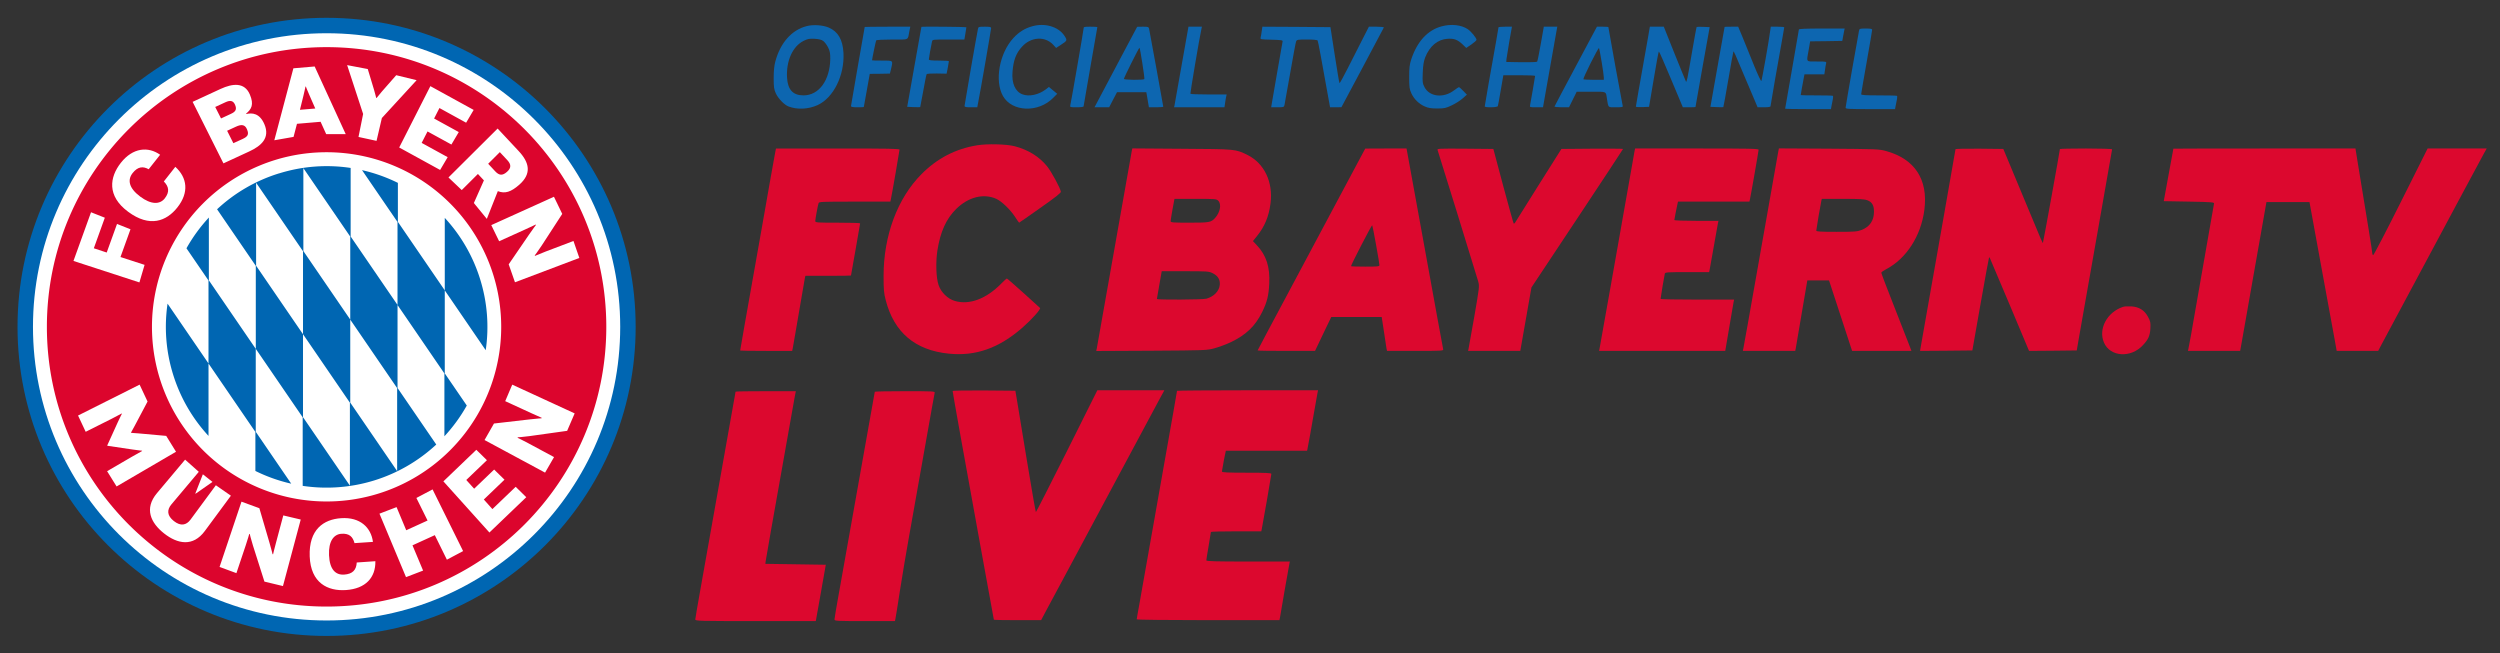 <?xml version="1.0" encoding="UTF-8"?>
<svg width="555" height="145" version="1.0" viewBox="0 0 416.25 108.75" xmlns="http://www.w3.org/2000/svg">
 <rect x="0" y="0" width="416.25" height="108.75" fill="#333333" stroke="none"/>
 <defs>
  <style>.cls-1{fill:none}.cls-2{fill:#0066b2}.cls-3{fill:#fff}.cls-4{fill:#dc052d}.cls-5{clip-path:url(#clip-path)}</style>
  <clipPath id="clip-path">
   <path class="cls-1" d="m136.03 136.03h294.87v294.87h-294.87z"/>
  </clipPath>
 </defs>
 <g transform="translate(1581.2 1727.8)">
  <g transform="matrix(.102 0 0 .102 -1417 -1548.6)">
   <g transform="matrix(1.495 0 0 1.495 -474.86 -1716.1)" fill="#0d66b0" stroke-width="6.565">
    <path d="m121.5 1.275c-16.2 4.2-28.6 18.1-34.1 38.6-1.2 4.4-1.8 10.2-1.8 18 0 9.9 0.3 12.2 2.3 16.7 2.5 5.6 9.3 12.7 13.9 14.4 9.6 3.7 21.6 3.1 31.8-1.5 17.3-8 29.5-32.5 28.2-57-0.8-14.5-5.9-23.2-16-27.6-6.4-2.8-17.2-3.5-24.3-1.6zm18.2 16.2c1.5 1.1 3.9 4.2 5.3 7 2 4 2.4 6.3 2.4 12.5-0.4 23.5-12.4 39.9-29.2 39.9-11.5 0-17.2-6.1-18-19.2-1.1-18.4 6-34.2 18-40.3 4.5-2.2 6.3-2.6 12-2.3 4.8 0.3 7.6 1 9.5 2.4z"/>
    <path d="m368.1 1.375c-8.3 2.3-14.7 6.3-20.7 12.8-15.4 16.6-20.8 46.9-11.4 63.5 10 17.4 38.6 18.4 54.8 1.9l4.4-4.4-4.6-3.8-4.5-3.7-3.3 2.6c-7.9 6-18.3 8.2-25.5 5.5-8-3-12-12.1-10.9-24.8 1-12.6 3.9-20.2 10.4-27.3 9.7-10.7 24.9-11.7 33.9-2.2l3.3 3.6 4.9-3.2c7.5-4.8 7.6-5 3.8-10.6-6.6-9.5-21.1-13.7-34.6-9.9z"/>
    <path d="m815 1.475c-15.3 4.1-26.7 16.4-33.2 35.9-1.9 5.8-2.3 9.1-2.3 19.5 0 10.9 0.3 13.1 2.3 17.6 2.9 6.4 8.2 11.6 14.7 14.5 3.9 1.7 6.9 2.2 13.6 2.2 7.9 0 9.4-0.3 16-3.5 4.1-1.9 9.4-5.3 11.9-7.6l4.5-4-4-4.1c-2.1-2.3-4.3-4.1-4.7-4.1s-2.8 1.6-5.3 3.5c-11.5 8.8-26.8 7.1-32.3-3.5-2.1-4.1-2.3-5.5-1.9-15.5 0.3-8.2 1-12.5 2.6-16.8 4.9-12.5 13.6-19.8 24.5-20.5 7.2-0.5 11 1 16.8 6.5l3.6 3.5 5.6-3.8c3.1-2.2 5.6-4.4 5.6-5 0-2.1-6-9.4-9.7-11.8-7-4.6-18-5.8-28.3-3z"/>
    <path d="m185 2.175c0 0.2-3.4 19.5-7.5 42.8s-7.5 43-7.5 43.6c0 0.9 2.1 1.3 7 1.3 3.9 0 7-0.1 7-0.3 0.1-0.1 1.5-8.3 3.3-18.2l3.2-18 11-0.1 11-0.2 1.2-4.8c2.3-9.9 2.8-9.4-9.7-9.4-6 0-11-0.1-11-0.3 0-1.4 4.1-21 4.5-21.7 0.4-0.6 7.7-1 17.5-1 19.2 0 16.8 1.2 18.8-9.3l1-4.7h-24.9c-13.7 0-24.9 0.2-24.9 0.3z"/>
    <path d="m246.9 2.075c0 0.2-3.5 19.9-7.8 43.8l-7.7 43.5 6.9 0.3c3.8 0.2 7.1 0.1 7.3 0 0.1-0.2 1.6-8.1 3.3-17.6s3.3-17.7 3.7-18.3c0.3-0.6 4.9-0.9 11.2-0.8l10.6 0.2 1.3-6.4c0.6-3.5 1.2-6.7 1.2-7.2 0.1-0.4-4.8-0.7-10.9-0.7-8.1 0-11-0.3-11-1.3 0-1.2 2.5-15.2 3.5-19.5 0.5-2.2 0.7-2.2 17.9-2.2h17.4l1.1-6.3c0.6-3.5 1.1-6.7 1.1-7 0-0.6-48.9-1-49.1-0.5z"/>
    <path d="m308.6 4.575c-1.4 6.4-14.6 82.5-14.6 83.8 0 1.2 1.5 1.5 6.9 1.5h7l1-5.3c2.2-10.8 14.1-79.5 14.1-81.1 0-1.3-1.2-1.6-6.9-1.6-6.8 0-7 0.1-7.5 2.7z"/>
    <path d="m424 3.775c0 1.7-13.3 78.5-14.5 83.8-0.5 2.2-0.3 2.3 7 2.3 4.7 0 7.5-0.4 7.5-1.1 0-0.6 3.4-20.1 7.5-43.4s7.5-42.7 7.5-43-3.4-0.5-7.5-0.5c-6.7 0-7.5 0.2-7.5 1.9z"/>
    <path d="m466.5 32.075c-8.8 16.6-19.3 36.4-23.3 44l-7.3 13.8h16l4.3-8.3 4.3-8.2h32l1.4 8.2 1.4 8.3h7.9c4.3 0 7.8-0.3 7.8-0.6 0-0.8-14.8-82-15.5-85.2-0.5-2-1.1-2.2-6.8-2.2l-6.2 0.1zm21.6 9.5c1.5 9.3 2.5 17.1 2.2 17.5-0.7 1.2-22.3 1-22.3-0.2 0-1.3 16.3-34 17-34 0.3 0 1.7 7.5 3.1 16.7z"/>
    <path d="m531.1 43.575c-4 23-7.5 42.8-7.8 44l-0.5 2.3h55l0.7-4.8c0.3-2.6 0.9-5.7 1.2-7l0.5-2.2h-19.5c-10.8 0-19.8-0.3-20.1-0.8-0.3-0.6 9.8-60.6 12-70.5l0.6-2.7h-14.7z"/>
    <path d="m618.5 6.575c-0.3 2.7-0.9 5.8-1.2 7-0.5 2.2-0.3 2.2 11.8 2.5 10.3 0.3 12.4 0.5 12.2 1.8-0.1 0.8-2.7 15.4-5.7 32.5-3 17-5.7 32.9-6.1 35.2l-0.7 4.3h7c6.4 0 7-0.2 7.5-2.3 0.3-1.2 3.1-16.8 6.2-34.7s6-33.5 6.5-34.8c0.9-2.1 1.5-2.2 11.9-2.2 6.6 0 11.2 0.4 11.6 1.1 0.6 0.8 3.7 17.8 13 69.6l0.6 3.3h6.2l6.2-0.1 23-43.1c12.7-23.7 23.2-43.5 23.3-43.9 0.2-0.5-3.4-0.9-8-0.9h-8.3l-7.3 14.3c-4 7.8-11.1 21.8-15.8 31.1-4.7 9.2-8.7 16.6-9 16.3-0.3-0.2-2.6-14.1-5.2-30.8l-4.7-30.4-37.2-0.3-37.1-0.2z"/>
    <path d="m877 2.575c0 0.5-1.1 7.1-2.5 14.8-6.1 33.7-12.5 70.6-12.5 71.5 0 1.5 13.7 1.3 14.3-0.3 0.2-0.6 1.7-8.5 3.2-17.5l2.8-16.2h17.4c9.5 0 17.3 0.3 17.3 0.7 0 0.8-4.9 29-5.5 32-0.5 2.2-0.3 2.3 6.8 2.3h7.3l7.3-41.3c4-22.6 7.5-42.4 7.8-44l0.5-2.7h-14.7l-3.3 18.7c-1.8 10.3-3.6 19.1-4 19.5-0.5 0.5-8.2 0.7-17.3 0.6l-16.4-0.3 0.2-3c0.2-1.7 1.6-10.3 3.1-19.3l2.9-16.2h-7.4c-4 0-7.3 0.3-7.3 0.7z"/>
    <path d="m961.5 44.975c-12.7 23.7-23.1 43.5-23.3 44s3.1 0.9 7.7 0.9h8.1l8.4-17h15.8c17.4 0 16-0.6 17.2 7.5 1.7 10.3 0.8 9.5 9.7 9.5 7.2 0 8-0.2 7.5-1.8-0.5-1.7-15.6-84.6-15.6-85.7 0-0.3-2.8-0.5-6.3-0.5h-6.2zm28.1-4.9c1.3 7.9 2.4 15.5 2.4 17v2.8h-10.8c-6 0-11.1-0.3-11.5-0.6-0.3-0.4 3.2-8.3 7.9-17.6 4.7-9.4 8.8-16.8 9.1-16.5s1.6 7 2.9 14.9z"/>
    <path d="m1040.1 14.575c-3.1 17.8-7.5 42.2-10.5 59.3-1.4 8-2.6 14.9-2.6 15.3s3.3 0.7 7.2 0.5l7.2-0.3 5.1-30.2c2.7-16.7 5.3-30.3 5.6-30.3 0.4 0 6.4 13.7 13.4 30.5l12.8 30.5h6.8c3.8 0 6.9-0.1 7-0.3 0-0.1 3.5-19.8 7.7-43.7l7.8-43.5-6.9-0.3c-3.8-0.2-7.1-0.1-7.3 0.1-0.3 0.2-2.7 13.6-5.5 29.8-4.7 27.6-5.4 30.9-6.2 29.8-0.2-0.2-5.7-13.8-12.3-30.1l-11.9-29.8h-15.2z"/>
    <path d="m1123.9 2.075c0 0.2-3.5 19.9-7.8 43.8l-7.7 43.5 6.9 0.3c3.8 0.2 7.1 0.2 7.2 0 0.2-0.2 2.7-13.8 5.5-30.3s5.3-30.2 5.5-30.4c0.5-0.4 1.6 2 13.5 30.4 4.9 11.5 9.7 23.1 10.9 25.7l2 4.8h7.1c4.6 0 7-0.4 7-1.1 0-1.1 8.4-49.1 13-74.5 1.1-6.1 2-11.4 2-11.7 0-0.4-3.3-0.7-7.4-0.7h-7.3l-0.6 4.2c-1.1 9.6-9.1 54.4-9.7 55.1-0.4 0.5-4-7.2-8-17s-9.5-23.3-12.2-30.1l-5.1-12.2h-7.3c-4.1 0-7.4 0.1-7.5 0.2z"/>
    <path d="m1205 4.975c0 0.6-3.4 20.1-7.5 43.4s-7.5 42.7-7.5 43 11.2 0.5 25 0.5h25l0.4-2.3c1.8-8.1 2.3-11.7 1.8-12.2-0.3-0.3-8.3-0.5-17.9-0.5-9.5 0-17.3-0.1-17.3-0.3 0-0.6 2-12 3.1-17.5l1-5.2h21.7l0.7-4.8c0.3-2.6 0.9-5.7 1.2-7 0.5-2.2 0.4-2.2-10.1-2.2-12.3 0-11.4 1.2-8.9-12.7l1.6-9.3 17.6-0.2 17.5-0.3 0.8-4.5c0.4-2.5 1-5.5 1.3-6.8l0.5-2.2h-25c-17.1 0-25 0.3-25 1.1z"/>
    <path d="m1270.6 6.575c-1.4 6.7-14.6 82.4-14.6 83.8 0 1.3 3.4 1.5 27 1.5h27l0.4-2.3c1.8-8.1 2.3-11.7 1.8-12.2-0.3-0.3-9.2-0.5-19.9-0.5-14.9 0-19.3-0.3-19.3-1.3 0-0.7 2.7-16.4 6-35s6-34.5 6-35.3c0-1.1-1.6-1.4-6.9-1.4-6.8 0-7 0.1-7.5 2.7z"/>
   </g>
   <g transform="matrix(1.495 0 0 1.495 -474.86 -1716.1)" fill="#dc082e" stroke-width="6.565">
    <path d="m307.8 131.37c-23.6 3.8-43.8 14.3-60.8 31.5-26.2 26.3-41.4 67.1-41.4 111 0 15.1 0.3 18.8 2.3 26.5 9.1 35.3 32.1 54.8 68.9 58.5 29.4 3 54.8-6 80.4-28.4 10.2-8.9 20.5-20.4 19.2-21.5-0.5-0.4-8.7-7.9-18.2-16.5s-17.6-15.6-18-15.6-3.2 2.5-6.2 5.6c-16.3 16.6-34.7 23.5-50.5 18.9-7.8-2.2-15.2-9.4-17.9-17.5-2.7-8-3.2-25.1-1.2-37.9 3.2-20.2 9.6-34.4 20.5-45.1 13.2-13 29.8-17.2 43.6-11.1 5.9 2.6 15.3 11.6 20.6 19.7 2.3 3.5 4.3 6.4 4.5 6.4 0.1 0 10.6-7.2 23.1-16.1 16.2-11.3 22.7-16.5 22.5-17.7-0.7-4.1-10.5-22.2-15.2-27.9-8.4-10.4-20.6-17.9-35-21.7-9-2.4-30.1-2.9-41.2-1.1z"/>
    <path d="m87.101 140.07c-0.6 2.9-7.2 39.9-14.6 82.3-7.5 42.3-15.8 89.5-18.6 104.9-2.7 15.3-4.9 28-4.9 28.2s12.8 0.4 28.4 0.4h28.4l0.6-2.8c0.3-1.5 1.7-9.2 3-17.2 7.8-45.8 9.7-56.8 10.2-59.3l0.6-2.7h24.9c13.7 0 24.9-0.1 24.9-0.3 0-0.1 2.3-12.8 5-28.2s5-28.3 5-28.8c0-0.4-11-0.7-24.5-0.7-22.7 0-24.5-0.1-24.5-1.8 0-1.9 2.7-16.7 3.6-19.5 0.5-1.6 3.3-1.7 39.4-1.7h39l0.5-2.3c1-4.2 9.5-53.1 9.5-54.4 0-1.1-12.3-1.3-67.4-1.3h-67.5z"/>
    <path d="m476.6 137.57c-0.3 1.5-8.9 50-19.1 107.8-10.2 57.7-18.8 106.3-19.1 107.8l-0.6 2.8 60.4-0.3c59.3-0.4 60.4-0.4 68.8-2.7 4.7-1.3 12.6-4.2 17.5-6.5 16.8-8 26.9-17.6 34.5-33.1 5.3-10.8 7.1-17.9 7.7-31.1 0.9-18-3.2-30.7-13.4-41.6l-4.4-4.7 4.5-5.6c8.2-10.1 12.9-21.3 14.7-35.6 3-23.2-6.8-43.7-25.1-52.8-13.4-6.5-12.1-6.4-71.7-6.8l-54.1-0.4zm94.4 54.3c3.8 3.8 2.1 12.8-3.4 18.8-4.4 4.9-6.2 5.2-28.1 5.2-18.4 0-20.5-0.2-20.5-1.7 0-0.9 1-6.7 2.1-13l2.1-11.3h22.9c21.6 0 23 0.1 24.9 2zm-6.2 79.1c5.9 2.9 8.4 7.1 7.9 12.8-0.7 6.9-6.5 12.8-14.6 15.1-4.1 1.1-54.1 1.4-54.1 0.3 0-0.4 1.2-7.4 2.7-15.5l2.6-14.8h25.6c24 0 25.7 0.1 29.9 2.1z"/>
    <path d="m706.3 182.17c-13.8 26-40.3 75.5-58.7 110-18.5 34.5-33.6 63-33.6 63.2 0 0.3 14.1 0.5 31.3 0.5h31.4l8.8-18.5 8.9-18.5h55.1l2.4 15.7c1.3 8.7 2.5 17 2.8 18.5l0.6 2.8h30.9c29 0 30.9-0.1 30.4-1.8-0.2-0.9-9.4-50.6-20.2-110.5l-19.8-108.7h-22.5l-22.6 0.1zm37 57.7c2.1 11.3 3.7 21.3 3.7 22.3 0 1.5-1.5 1.7-15.5 1.7-8.5 0-15.5-0.2-15.5-0.5 0-1.6 22.6-45.3 23.1-44.7 0.3 0.4 2.2 9.9 4.2 21.2z"/>
    <path d="m810.5 136.57c1 2.8 42.6 137.1 44.3 143.3 1.5 5.4 1.4 6-4.2 38.5-3.2 18.2-6 34-6.3 35.2l-0.5 2.3h57l1.1-6.3c0.6-3.4 3.4-19 6.1-34.6l5-28.4 50-75.3c27.5-41.5 50-75.6 50-75.9s-15.1-0.4-33.6-0.3l-33.7 0.3-24.9 39.5c-13.6 21.7-25.3 40.2-25.7 41-0.5 0.8-1.2 1.2-1.5 0.9-0.3-0.2-5.4-18.7-11.4-40.9l-10.8-40.5-30.8-0.3c-29.1-0.2-30.8-0.1-30.1 1.5z"/>
    <path d="m1025.6 137.57c-0.6 2.9-5.3 29.5-25.6 144.8-6.6 37.4-12.3 69.2-12.6 70.7l-0.6 2.8h137.8l4.3-25.3c2.4-13.8 4.5-26.4 4.8-28l0.6-2.7h-40.2c-22 0-40.1-0.3-40.1-0.8 0-1.4 4.1-25.7 4.6-27.5 0.5-1.6 2.5-1.7 24.4-1.7h24l0.5-2.3c0.3-1.2 2.3-12.6 4.5-25.2 2.2-12.7 4.3-24.2 4.6-25.8l0.6-2.7h-24.1c-14.3 0-24.1-0.4-24.1-0.9 0-0.9 2.4-12.9 3.5-17.9l0.5-2.2h78l0.5-2.3c1-4.1 9.5-52.8 9.5-54.3 0-1.2-9.3-1.4-67.4-1.4h-67.4z"/>
    <path d="m1182.6 137.57c-0.3 1.5-6.7 37.4-14.1 79.8-20.7 117.4-23.5 132.8-24.1 135.7l-0.6 2.8h57.2l0.5-2.3c0.4-1.9 10.2-59.3 12-70.5l0.7-4.2h23.7l25.2 77h64.8l-2.4-6.3c-1.3-3.4-8.7-22.3-16.4-42-7.8-19.7-14.1-36.3-14.1-37s2.4-2.4 5.3-3.9c22.1-11.6 38-36.3 41.7-64.7 4.3-33.1-10.3-55.6-41.7-64.3-7.5-2.1-10-2.2-62.5-2.6l-54.6-0.3zm97.4 53.9c5 2 7 5.6 7 12.4 0 9.7-4.7 16.6-13.7 20-4.8 1.8-7.8 2-27.3 2-17.2 0-22-0.3-22-1.3 0-1.3 4.6-28.7 5.5-32.5l0.5-2.2h23c18.9 0 23.7 0.3 27 1.6z"/>
    <path d="m1376 135.67c0 0.7-19.7 112.5-37.9 215.5l-0.8 4.7 28.5-0.2 28.6-0.3 8.9-50.5c4.9-27.8 9.1-50.7 9.3-50.9s0.5-0.2 0.7 0 9.9 23.2 21.7 51.2l21.3 50.7 26.1-0.2 26-0.3 1.7-10c1-5.5 9.6-54.7 19.3-109.4 9.7-54.6 17.6-99.7 17.6-100.2s-12.8-0.9-28.5-0.9-28.5 0.3-28.5 0.6c0 1.7-18.1 101.8-18.5 102.2-0.5 0.6 1.4 5.1-22.9-53.3l-20.4-49-26.1-0.3c-14.4-0.1-26.1 0.1-26.1 0.6z"/>
    <path d="m1613.9 135.07c0 0.2-2.4 13.1-5.3 28.8l-5.2 28.5 27.6 0.5c23.7 0.4 27.5 0.7 27.3 2-0.2 1.4-20.6 117.8-25.4 145-1.1 6.3-2.3 12.5-2.6 13.7l-0.5 2.3h57l1.7-9.3c0.9-5 7.3-41.6 14.3-81.2l12.7-72h47l12.7 69.5c7 38.2 13.7 74.8 14.9 81.2l2.1 11.8h45.3l4.1-7.8c2.3-4.2 17.8-33.1 34.4-64.2 16.7-31.1 40.2-75 52.2-97.5 12.1-22.6 23.3-43.4 24.9-46.3l2.9-5.2h-64.5l-29.3 58.5c-16.1 32.2-29.7 58.3-30.2 58-0.6-0.3-1-1.5-1-2.6 0-1.7-4.6-30.7-15.2-94.7l-3.1-19.2h-99.4c-54.6 0-99.3 0.1-99.4 0.2z"/>
    <path d="m1559 307.77c-17.5 5.7-27.3 24.1-20.9 39 6.7 15.7 29.4 17.2 42.6 2.8 5.9-6.3 7.6-10.2 8.1-18.2 0.3-6.3 0.1-7.6-2.5-12.5-3.9-7.4-9.8-11.1-18.5-11.6-3.5-0.2-7.4 0-8.8 0.5z"/>
    <path d="m281 399.67c0 1.5 13.9 78.8 29.4 164 8.6 46.9 15.6 85.5 15.6 85.7 0 0.3 11.6 0.5 25.8 0.5h25.8l6.8-12.8c3.8-7 13.5-25.1 21.6-40.2 23.1-43.2 96.8-180.6 101.7-189.8l4.5-8.2h-73.2l-33.2 66.5c-18.3 36.6-33.6 66.5-33.9 66.5s-4.7-25.3-9.8-56.3c-5.1-30.9-10-60.7-10.9-66.2l-1.7-10-34.2-0.3c-18.9-0.1-34.3 0.1-34.3 0.6z"/>
    <path d="m526 399.47c0 0.3-1.8 10.7-4 23.2-4.3 24.2-30.1 169.9-32.6 184.2-0.8 4.7-2.8 15.9-4.4 24.9-1.7 9-3 16.8-3 17.2 0 0.5 34.8 0.9 77.9 0.9h77.9l0.6-2.7c0.3-1.6 2.6-15 5.1-29.8 2.6-14.9 4.9-28 5.2-29.2l0.5-2.3h-45.6c-35.8 0-45.6-0.3-45.6-1.3 0-0.6 1.1-7.7 2.5-15.7s2.5-14.8 2.5-15.3c0-0.4 12.4-0.7 27.5-0.7h27.5l0.5-2.3c1-4.5 10.5-59.1 10.5-60.4 0-1-5.6-1.3-27-1.3-20.9 0-27-0.3-27-1.3 0-0.6 1-6 2.1-12l2.2-10.7h88.7l0.5-2.3c0.7-3.2 4-21.6 7.5-41.7 1.6-9.6 3.2-18.5 3.5-19.8l0.5-2.2h-77c-42.3 0-77 0.3-77 0.6z"/>
    <path d="m44.001 400.37c0 0.6-26.7 150.3-38.5 216.5-3 16.8-5.5 31.3-5.5 32.2 0 1.7 3.8 1.8 65.8 1.8h65.8l5.5-30.8 5.4-30.7-66-1 0.3-2.5c0.2-1.4 2.7-16.2 5.7-33 11.3-63.7 24.7-138.8 25.9-145.8l1.4-7.2h-32.9c-18.1 0-32.9 0.2-32.9 0.5z"/>
    <path d="m196 400.47c0 0.3-1.6 9.2-3.5 19.7-1.9 10.6-9.8 54.7-17.5 98.2-7.7 43.4-16.1 90.2-18.5 103.9-2.5 13.7-4.5 25.7-4.5 26.7 0 1.8 1.4 1.9 33 1.9h33l0.5-2.3c0.3-1.2 2.6-15.3 5-31.2 2.5-16 6.8-41.4 9.5-56.5 4.9-27.4 20.8-116.8 25.5-143.5 1.4-7.7 2.7-14.8 2.9-15.8 0.4-1.6-1.7-1.7-32.5-1.7-18.1 0-32.9 0.3-32.9 0.6z"/>
   </g>
   <path class="cls-2" d="m-1076.7-1727.8c-278.63 0-504.5 225.87-504.5 504.5 0 278.63 225.87 504.52 504.5 504.52 278.63 0 504.52-225.91 504.52-504.52 0-278.61-225.91-504.5-504.52-504.5z" fill="#0d66b0" stroke-width="1px"/>
   <path class="cls-3" d="m-1076.7-1702.6c-264.69 0-479.28 214.59-479.28 479.28 0 264.69 214.59 479.3 479.28 479.3 264.69 0 479.3-214.59 479.3-479.3 0-264.71-214.59-479.28-479.3-479.28z" fill="#fff" stroke-width="1px"/>
   <path class="cls-4" d="m-1076.7-1679.9c-252.16 0-456.57 204.43-456.57 456.57 0 252.14 204.43 456.59 456.57 456.59 252.14 0 456.59-204.41 456.59-456.59 0-252.18-204.41-456.57-456.59-456.57zm0 741.62a285.05 285.05 0 1 1 285.05-285.05 285.03 285.03 0 0 1-285.05 285.05z" fill="#dc052d" stroke-width="1px"/>
   <path id="Rapport" class="cls-5 cls-2" transform="matrix(1.78 0 0 1.78 -1581.2 -1727.8)" d="m142.65 327a146.77 146.77 0 0 0 32.5 56.43v-66.43l-37.56-54.87a146.84 146.84 0 0 0 5.06 64.87m75.82 52.65v-76.07l-43-62.81v-57.61a147.82 147.82 0 0 0-20.54 28.21l20.2 29.51v76.12l43 62.8v35.76a148 148 0 0 0 32.87 11.67zm43.33-89.52 43 62.8v76.11l-43-62.81v-76.06l-43-62.81v-76.11l43 62.8zm43.33-13.41-43-62.81v-76.07l43 62.81v76.11l43 62.81v76.11l-43-62.81zm-65.24-134.07a146.81 146.81 0 0 0-56.89 32.94l35.51 51.87v76.11l43 62.8v62.86a147.7 147.7 0 0 0 122.49-37.89l-35.51-51.87v-76.12l-43-62.81v-62.86a146.81 146.81 0 0 0-65.58 5m151.9 183.4v-76.14l-43-62.81v-35.75a147.86 147.86 0 0 0-32.88-11.68l32.54 47.54v76.11l43 62.81v57.61a147.83 147.83 0 0 0 20.53-28.2zm32.49-86.17a146.84 146.84 0 0 0-32.49-56.43v66.49l37.55 54.86a146.8 146.8 0 0 0-5.06-64.92" clip-path="url(#clip-path)" fill="#0066b2" stroke-width="1px"/>
   <path id="Schrift" class="cls-3" d="m-1381.9-1129 12.957 27.587-21.073 39.832c-3.168 5.927-5.909 10.768-5.909 10.768l0.285 0.516s5.571 0.338 12.263 0.908l44.886 4.04 16.018 25.896-96.999 56.668-15.502-24.917 40.615-23.636c9.469-5.482 16.605-9.344 16.605-9.344l-0.285-0.516s-4.894-0.356-15.128-1.869l-41.309-6.14-0.285-0.516 17.264-37.999c4.307-9.397 6.674-13.704 6.674-13.704l-0.285-0.516s-7.119 3.88-16.89 8.899l-41.932 21.019-12.459-26.554zm74.253 122.43 22.354 19.862-44.886 53.394c-7.368 8.899-6.995 18.189 4.147 26.964 11.141 8.774 20.29 6.959 27.195-2.278l41.398-56.152 24.543 17.068-42.502 57.558c-19.489 26.412-44.726 21.197-66.546 4.022-21.82-17.175-32.837-40.49-11.693-65.692zm44.726 36.343-27.587 19.275-0.463-0.374 12.298-31.324zm47.307 32.25 29.189 10.679 16.499 56.348c3.559 12.192 5.019 18.634 5.019 18.634l0.854 0.249s1.904-8.383 4.699-18.634l11.978-44.833 28.477 6.745-29.01 108.57-30.256-7.261-18.741-58.911c-3.559-11.444-5.161-18.688-5.161-18.688l-0.854-0.249s-2.51 8.899-5.678 18.35l-15.306 45.687-27.498-10.145zm218.54 97.195c0.623 26.697-16.018 44.922-47.894 47.075-29.776 2.065-57.648-11.498-59.285-54.889-1.655-44.014 22.71-60.513 51.294-62.417 30.951-2.1 48.855 15.199 51.934 38.693l-30.079 2.029c-2.759-10.18-8.205-16.178-21.464-15.271-12.458 0.837-21.091 12.245-20.147 34.831 1.014 23.618 10.803 32.73 24.668 31.805 13.865-0.925 19.916-7.564 20.574-19.756zm6.728-77.617 27.889-10.679 15.769 37.767 34.813-15.876-18.243-36.824 26.43-13.989 49.834 100.7-26.465 14.043-19.72-40.045-36.432 16.605 17.317 41.238-27.889 10.679-43.302-103.5zm104.31-52.717 53.768-51.525 17.3 16.979-33.709 32.303 12.868 14.238 32.641-31.271 16.89 16.552-33.727 32.339 13.989 15.662 37.981-36.397 17.3 16.979-60.157 57.648zm67.187-67.454 15.377-26.964 58.342-6.728c12.619-1.46 19.222-1.78 19.222-1.78l0.392-0.801s-7.885-3.346-17.442-7.795l-42.163-19.382 11.462-26.964 101.89 46.933-12.263 28.477-61.243 8.579c-11.889 1.673-19.293 1.94-19.293 1.94l-0.392 0.801s8.258 3.951 17.122 8.703l42.43 22.817-14.648 25.38zm-642.36-371.82 22.532 8.899-17.976 49.888 21.037 6.959 16.837-46.684 21.98 8.721-16.339 45.296 39.351 12.779-8.454 28.673-107.64-35.062zm137.61-74.146c19.418 17.602 22.764 41.718 3.364 66.279-17.798 22.479-45.1 33.264-80.464 7.012-34.902-25.878-30.256-56.491-11.782-79.913 19.578-24.81 44.584-26.893 64.073-13.082l-18.688 23.654c-9.113-5.126-17.673-4.556-26.198 6.229-8.525 10.786-6.639 24.134 12.28 38.319 18.1 13.544 32.232 13.046 40.116 3.079 8.418-10.679 6.781-19.311-1.459-27.694zm73.826-127.15c19.845-9.166 39.28-11.159 47.841 9.13 7.03 16.606 2.563 23.867-6.105 31.146l0.303 0.676c9.255-2.154 21.66-1.78 29.562 16.766 9.486 22.301-5.055 35.204-24.917 44.388l-41.968 19.4-50.315-100.43zm16.855 40.704c7.778-3.56 10.002-7.226 6.87-14.719-3.026-7.226-8.151-7.778-15.662-4.307l-16.766 7.742 9.468 18.741zm18.972 41.042c8.579-3.969 10.928-7.333 7.297-15.911-3.382-8.027-9.326-8.223-17.922-4.254l-14.488 6.692 10.216 20.272zm168.51-7.938h-31.876l-9.148-20.201-38.568 3.31-5.571 21.358-31.413 5.517 31.128-117.47 34.742-2.99zm-49.71-41.843-9.593-21.856c-3.31-7.422-5.802-14.025-5.802-14.025h-0.587s-1.335 6.941-3.328 14.826l-5.713 23.137zm78.097 8.881-26.092-79.735 33.674 6.407 10.216 33.816c1.922 6.461 3.56 13.331 3.56 13.331l0.57 0.125s4.378-5.553 8.81-10.679l23.297-26.537 33.3 8.134-56.74 61.777-8.685 37.269-29.456-6.389zm109.76-45.42 70.693 38.817-12.316 20.877-43.552-23.956-8.721 17.122 40.277 22.105-12.031 20.361-38.977-21.358-9.575 18.67 42.466 23.315-12.316 20.877-66.813-36.682zm109.8 69.216 34.297 36.699c17.549 18.777 21.749 36.895 0.854 55.173-13.348 11.676-23.137 14.897-34.831 10.323l-17.94 45.278-21.18-25.896 16.41-36.966-9.789-10.465-26.394 26.288-21.678-20.592zm-15.431 57.487 11.604 12.459c6.461 6.906 11.889 7.119 19.097 0.748s6.995-12.192 0.534-19.115l-12.209-13.064zm43.747 193.48-10.252-29.331 33.158-48.446c7.119-10.287 11.248-15.698 11.248-15.698l-0.338-0.819s-7.689 3.827-17.406 8.169l-42.27 19.133-12.85-26.341 102.34-46.275 13.526 27.978-33.674 51.863c-6.461 9.878-11.177 15.84-11.177 15.84l0.338 0.819s8.401-3.56 17.798-7.226l45.047-17.086 9.575 27.694z" fill="#fff" stroke-width="1px"/>
  </g>
 </g>
</svg>
